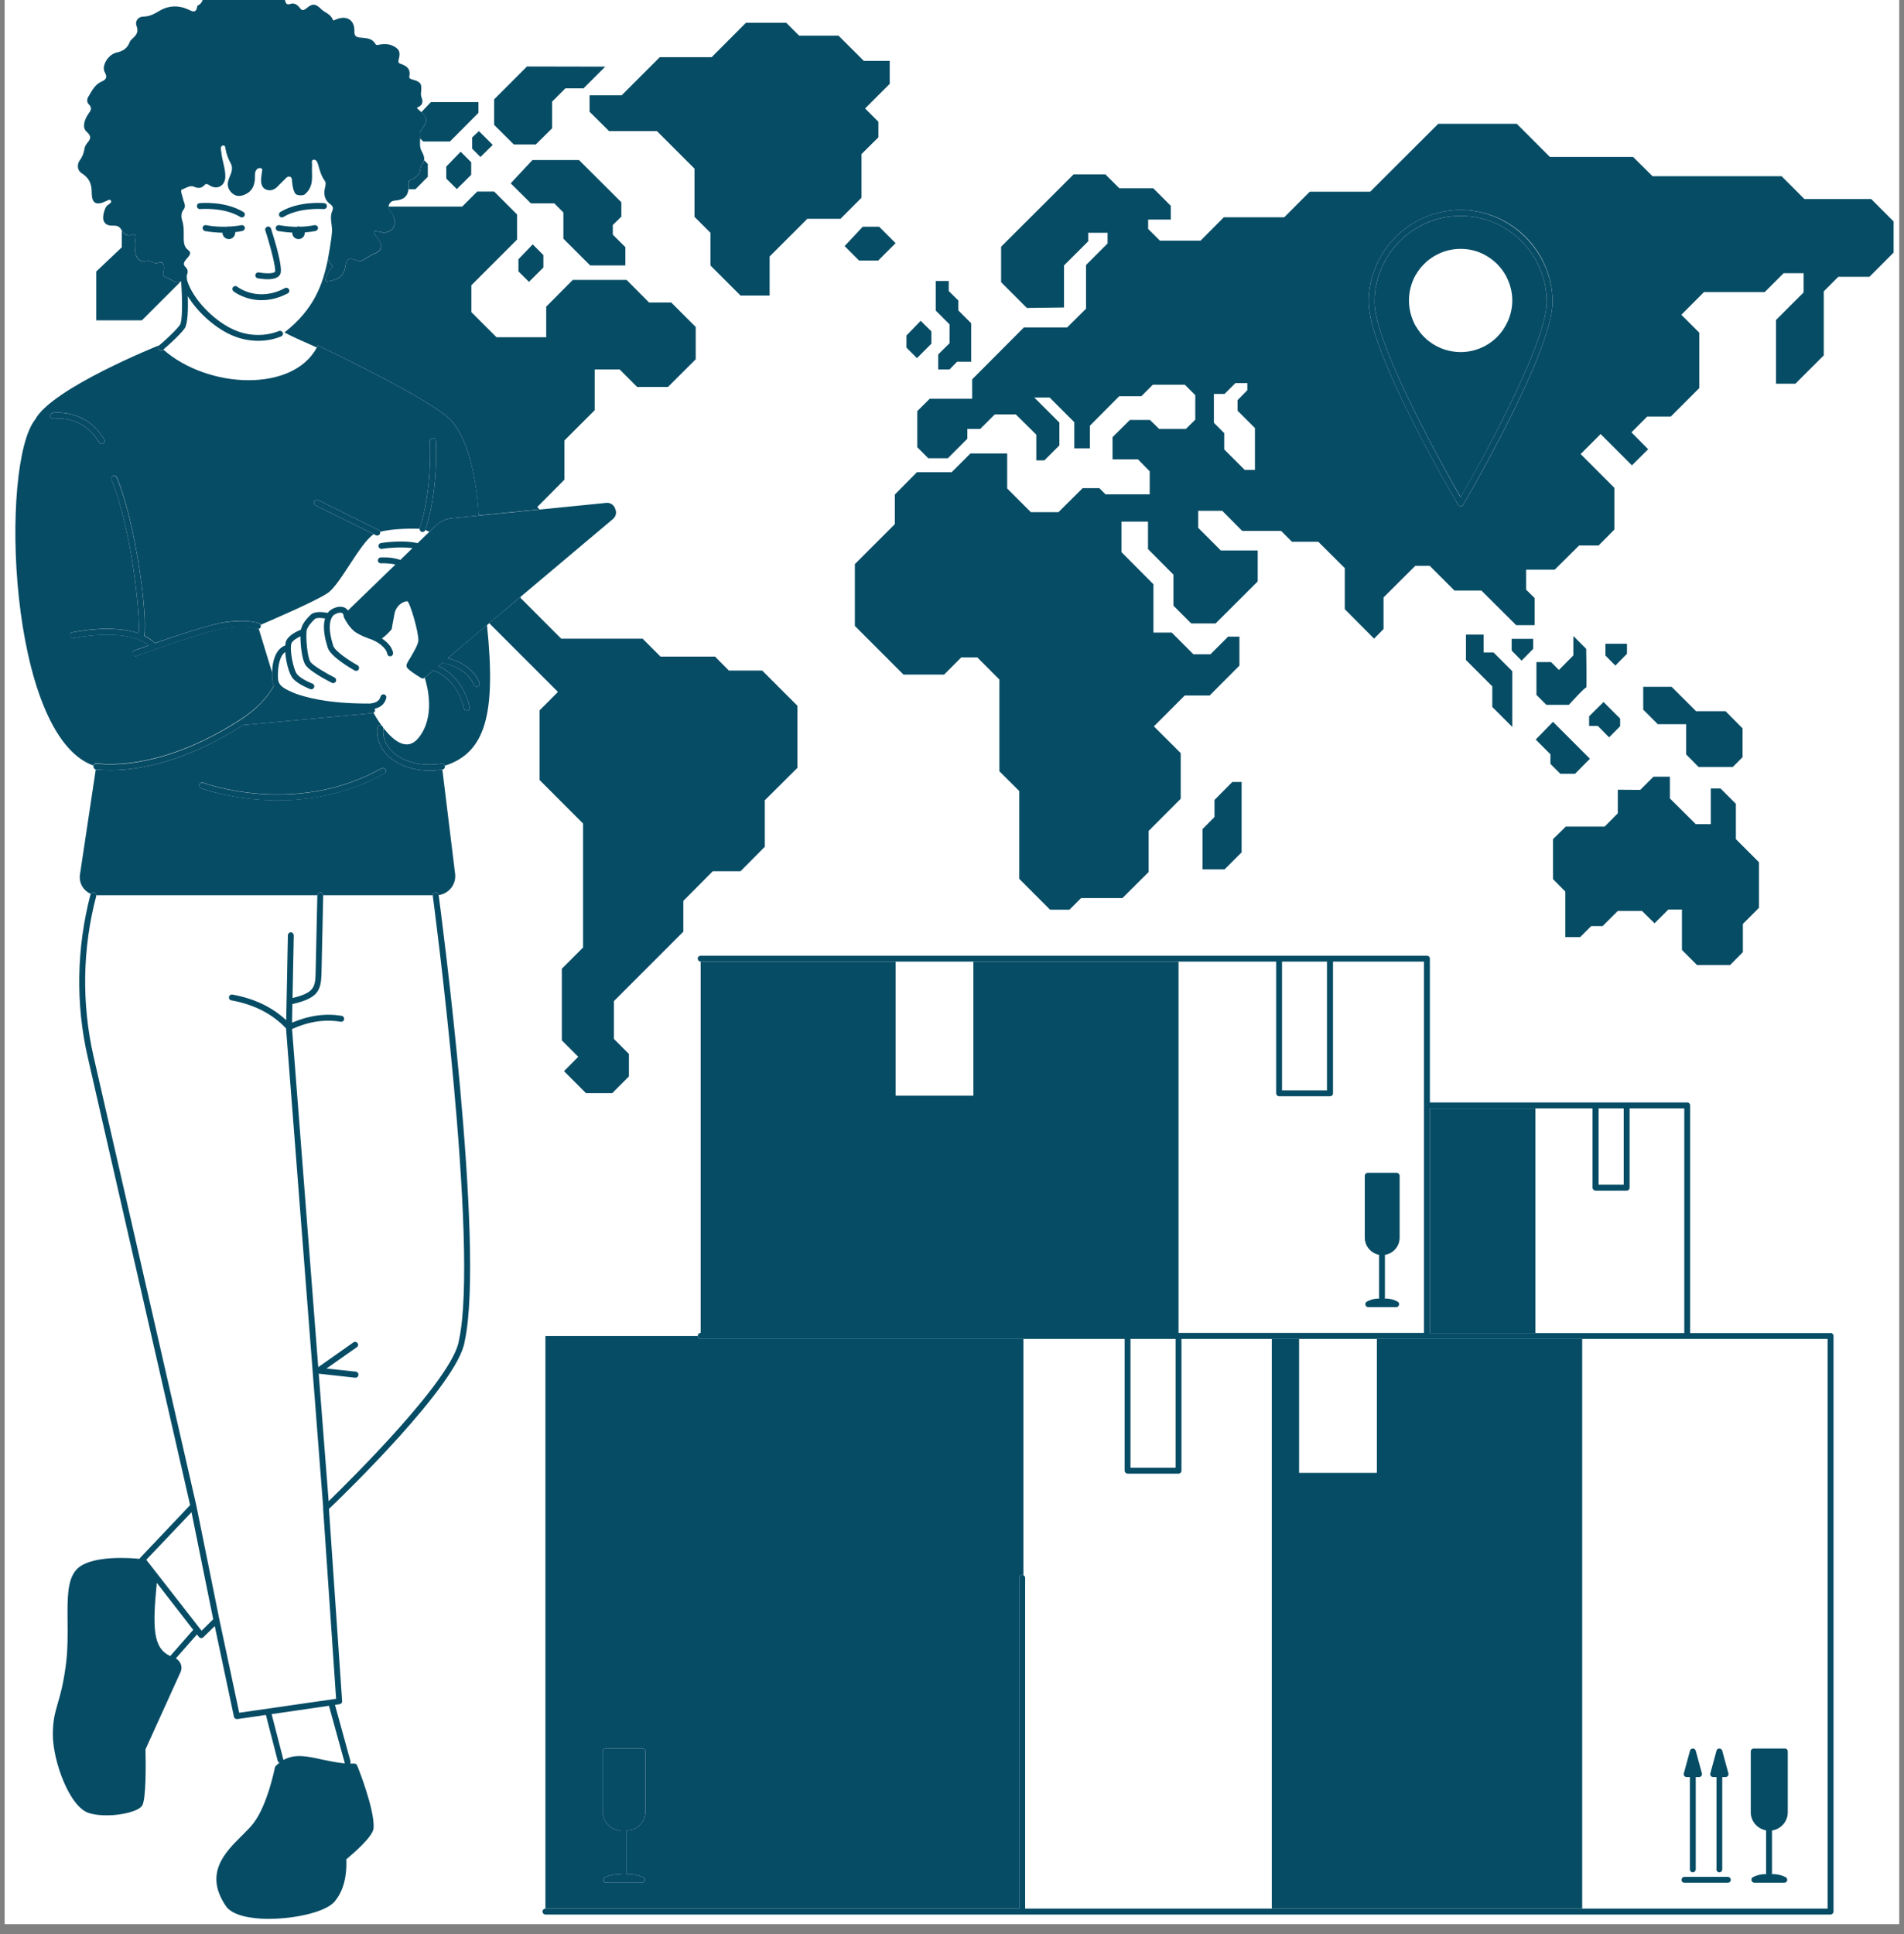 <svg xmlns="http://www.w3.org/2000/svg" xmlns:xlink="http://www.w3.org/1999/xlink" width="64" zoomAndPan="magnify" viewBox="0 0 48 48.75" height="65" preserveAspectRatio="xMidYMid meet" version="1.2"><rect x="0" y="0" width="48" height="48.75" fill="#808080" stroke="none"/><defs><clipPath id="f1a55e1a09"><path d="M 0.121 0 L 47.875 0 L 47.875 48.5 L 0.121 48.5 Z M 0.121 0 "/></clipPath><clipPath id="9674274a83"><path d="M 2 0 L 47.742 0 L 47.742 28 L 2 28 Z M 2 0 "/></clipPath><clipPath id="4f8377c5df"><path d="M 0.121 8 L 40 8 L 40 48.5 L 0.121 48.5 Z M 0.121 8 "/></clipPath><clipPath id="ed5f9e7641"><path d="M 1 0 L 47 0 L 47 48.5 L 1 48.5 Z M 1 0 "/></clipPath></defs><g id="69ccf286b5"><g clip-rule="nonzero" clip-path="url(#f1a55e1a09)"><path style=" stroke:none;fill-rule:nonzero;fill:#ffffff;fill-opacity:1;" d="M 0.121 0 L 47.879 0 L 47.879 48.5 L 0.121 48.5 Z M 0.121 0 "/><path style=" stroke:none;fill-rule:nonzero;fill:#ffffff;fill-opacity:1;" d="M 0.121 0 L 47.879 0 L 47.879 48.5 L 0.121 48.5 Z M 0.121 0 "/></g><g clip-rule="nonzero" clip-path="url(#9674274a83)"><path style=" stroke:none;fill-rule:nonzero;fill:#074c65;fill-opacity:1;" d="M 4.555 7.098 L 3.578 8.074 L 2.426 8.074 L 2.426 6.844 L 3.07 6.234 L 3.07 5.809 C 3.125 5.902 3.203 5.965 3.32 5.922 C 3.418 5.891 3.426 5.934 3.414 6.016 C 3.395 6.137 3.395 6.266 3.418 6.387 C 3.453 6.555 3.551 6.617 3.715 6.582 C 3.762 6.574 3.797 6.582 3.836 6.605 C 3.887 6.633 3.938 6.645 3.988 6.625 C 4.082 6.59 4.117 6.621 4.129 6.715 C 4.152 6.883 4.031 6.945 4.207 7 C 4.238 7.012 4.379 7.09 4.457 7.121 C 4.477 7.129 4.516 7.121 4.555 7.098 Z M 9.941 5.504 C 9.996 5.73 9.84 5.898 9.613 5.855 C 9.578 5.848 9.539 5.836 9.504 5.828 C 9.43 5.816 9.41 5.848 9.445 5.906 C 9.477 5.957 9.516 6 9.547 6.047 C 9.66 6.203 9.609 6.348 9.426 6.398 C 9.383 6.406 9.129 6.586 9.086 6.582 C 8.934 6.574 8.812 6.434 8.73 6.617 C 8.688 6.719 8.746 7.051 8.227 7.094 C 8.141 7.059 8.332 6.766 8.387 6.715 C 8.344 6.68 8.266 6.535 8.266 6.535 C 8.141 7.16 7.922 7.793 7.172 8.379 C 7.434 8.523 7.715 8.633 7.984 8.758 C 7.996 8.742 8.004 8.723 8.012 8.707 C 8.012 8.707 10.473 9.871 11.242 10.477 C 11.926 11.008 12.047 12.629 12.066 12.992 L 13.602 12.84 L 13.543 12.781 L 14.23 12.09 L 14.23 11.102 L 14.992 10.34 L 14.992 9.312 L 15.621 9.312 L 16.062 9.754 L 16.84 9.754 L 17.539 9.055 L 17.539 8.242 L 16.922 7.625 L 16.363 7.625 L 15.797 7.055 L 14.441 7.055 L 13.77 7.73 L 13.77 8.5 L 12.516 8.5 L 11.883 7.867 L 11.883 7.191 L 13.035 6.039 L 13.035 5.406 L 12.457 4.828 L 12.031 4.828 L 11.652 5.207 L 9.793 5.207 C 9.789 5.254 9.805 5.293 9.84 5.328 C 9.887 5.379 9.918 5.438 9.938 5.504 Z M 13.602 19.66 L 14.699 20.758 L 14.699 23.883 L 14.164 24.418 L 14.164 26.223 L 14.578 26.637 L 14.219 27 L 14.773 27.555 L 15.434 27.555 L 15.855 27.133 L 15.855 26.566 L 15.477 26.188 L 15.477 25.234 L 17.227 23.484 L 17.227 22.707 L 17.969 21.961 L 18.668 21.961 L 19.281 21.344 L 19.281 20.172 L 20.102 19.355 L 20.102 17.789 L 19.215 16.902 L 18.375 16.902 L 18.027 16.551 L 16.652 16.551 L 16.199 16.098 L 14.148 16.098 L 13.125 15.074 L 13.125 15.043 L 12.332 15.707 L 14.066 17.441 L 13.602 17.906 L 13.602 19.664 Z M 10.598 4.246 C 10.586 4.395 10.496 4.477 10.367 4.527 C 10.301 4.555 10.289 4.59 10.297 4.66 C 10.301 4.699 10.301 4.734 10.297 4.77 L 10.473 4.77 L 10.785 4.457 L 10.785 4.133 L 10.691 4.035 C 10.684 4.07 10.672 4.105 10.641 4.141 C 10.617 4.168 10.602 4.211 10.598 4.246 Z M 10.605 3.309 C 10.605 3.309 10.594 3.316 10.594 3.32 C 10.602 3.375 10.598 3.434 10.594 3.492 L 10.668 3.566 L 11.344 3.566 L 12.062 2.844 L 12.062 2.574 L 10.863 2.574 L 10.621 2.828 C 10.797 2.988 10.777 3.055 10.602 3.309 Z M 11.25 4.5 L 11.516 4.766 L 11.879 4.406 L 11.879 4.09 L 11.613 3.824 L 11.25 4.199 Z M 13.07 6.84 L 13.336 7.105 L 13.699 6.742 L 13.699 6.43 L 13.43 6.16 L 13.07 6.535 Z M 23.48 8.664 L 23.48 8.352 L 23.211 8.086 L 22.852 8.457 L 22.852 8.762 L 23.117 9.027 Z M 11.902 3.48 L 11.902 3.746 L 12.113 3.957 L 12.422 3.652 L 12.074 3.305 L 11.902 3.465 Z M 13.508 3.641 L 13.918 3.234 L 13.918 2.562 L 14.254 2.227 L 14.711 2.227 L 15.258 1.68 L 13.285 1.676 L 12.457 2.504 L 12.457 3.148 L 12.953 3.641 Z M 14.879 6.691 L 15.766 6.691 L 15.766 6.23 L 15.449 5.914 L 15.449 5.672 L 15.664 5.461 L 15.664 5.098 L 14.598 4.035 L 13.422 4.035 L 12.875 4.621 L 13.383 5.125 L 13.973 5.125 L 14.203 5.355 L 14.203 6.016 Z M 14.863 2.816 L 15.355 3.305 L 16.562 3.305 L 17.508 4.25 L 17.508 5.465 L 17.91 5.867 L 17.91 6.691 L 18.668 7.449 L 19.402 7.449 L 19.402 6.465 L 20.352 5.516 L 21.188 5.516 L 21.719 4.984 L 21.719 3.883 L 22.145 3.461 L 22.145 3.07 L 21.809 2.734 L 22.43 2.113 L 22.43 1.535 L 21.777 1.535 L 21.137 0.898 L 20.145 0.898 L 19.82 0.574 L 18.805 0.574 L 17.941 1.441 L 16.633 1.441 L 15.672 2.402 L 14.863 2.402 Z M 21.75 5.715 L 21.293 6.203 L 21.656 6.566 L 22.141 6.566 L 22.578 6.129 L 22.164 5.715 C 22.164 5.715 21.75 5.715 21.75 5.715 Z M 23.938 8.652 L 23.652 8.934 L 23.652 9.312 L 23.938 9.312 L 24.129 9.117 L 24.484 9.117 L 24.484 8.148 L 24.16 7.824 L 24.16 7.574 L 23.918 7.336 L 23.918 7.082 L 23.59 7.082 L 23.59 7.828 L 23.938 8.176 Z M 47.738 5.582 L 47.738 6.367 L 47.129 6.977 L 46.344 6.977 L 45.977 7.344 L 45.977 8.957 L 45.262 9.672 L 44.773 9.672 L 44.773 8.066 L 45.469 7.371 L 45.469 6.887 L 44.965 6.887 L 44.488 7.363 L 42.957 7.363 L 42.387 7.934 L 42.84 8.387 L 42.84 9.781 L 42.121 10.5 L 41.527 10.5 L 41.129 10.898 L 41.551 11.324 L 41.141 11.73 L 40.352 10.941 L 39.848 11.445 L 40.699 12.297 L 40.699 13.348 L 40.301 13.75 L 39.809 13.75 L 39.195 14.359 L 38.473 14.359 L 38.473 14.863 L 38.688 15.074 L 38.688 15.758 L 38.223 15.758 L 37.348 14.887 L 36.668 14.887 L 36.043 14.262 L 35.68 14.262 L 34.879 15.059 L 34.879 15.855 L 34.641 16.098 L 33.902 15.355 L 33.902 14.32 L 33.234 13.656 L 32.57 13.656 L 32.297 13.383 L 31.316 13.383 L 30.812 12.875 L 30.207 12.875 L 30.207 13.305 L 30.777 13.875 L 31.707 13.875 L 31.707 14.656 L 30.645 15.715 L 30.031 15.715 L 29.582 15.266 L 29.582 14.484 L 28.941 13.84 L 28.941 13.148 L 28.273 13.148 L 28.273 13.918 L 29.078 14.727 L 29.078 15.945 L 29.539 15.945 L 30.086 16.492 L 30.516 16.492 L 30.961 16.047 L 31.246 16.047 L 31.246 16.777 L 30.496 17.531 L 29.867 17.531 L 29.09 18.309 L 29.766 18.984 L 29.766 20.133 L 28.957 20.945 L 28.957 21.98 L 28.297 22.637 L 27.254 22.637 L 26.961 22.93 L 26.473 22.93 L 25.695 22.152 L 25.695 19.938 L 25.195 19.441 L 25.195 17.129 L 24.637 16.57 L 24.234 16.57 L 23.801 17.004 L 22.777 17.004 L 21.551 15.777 L 21.551 14.219 L 22.559 13.211 L 22.559 12.465 L 23.117 11.902 L 23.992 11.902 L 24.465 11.43 L 25.391 11.43 L 25.391 12.312 L 25.988 12.91 L 26.684 12.91 L 27.293 12.305 L 27.715 12.305 L 27.871 12.461 L 28.984 12.461 L 28.984 11.879 L 28.688 11.578 L 28.047 11.578 L 28.047 11.02 L 28.484 10.586 L 28.992 10.586 L 29.223 10.812 L 29.895 10.812 L 30.133 10.578 L 30.133 9.961 L 29.871 9.699 L 29.062 9.699 L 28.773 9.988 L 28.215 9.988 L 27.477 10.73 L 27.477 11.301 L 27.082 11.301 L 27.082 10.641 L 26.461 10.02 L 26.074 10.02 L 26.707 10.652 L 26.707 11.227 L 26.328 11.605 L 26.125 11.605 L 26.125 10.957 L 25.609 10.445 L 25.078 10.445 L 24.711 10.812 L 24.387 10.812 L 24.387 11.059 L 23.895 11.551 L 23.402 11.551 L 23.125 11.273 L 23.125 10.363 L 23.438 10.051 L 24.508 10.051 L 24.508 9.562 L 25.812 8.254 L 26.902 8.254 L 27.379 7.781 L 27.379 6.68 L 27.922 6.137 L 27.922 5.867 L 27.434 5.867 L 27.434 6.082 L 26.824 6.691 L 26.824 7.75 L 25.887 7.762 L 25.238 7.113 L 25.238 6.219 L 27.066 4.395 L 27.867 4.395 L 28.219 4.746 L 29.074 4.746 L 29.516 5.188 L 29.516 5.535 L 28.945 5.535 L 28.945 5.77 L 29.242 6.066 L 30.266 6.066 L 30.852 5.477 L 32.375 5.477 L 33.02 4.832 L 34.543 4.832 L 36.258 3.121 L 38.238 3.121 L 39.074 3.957 L 41.172 3.957 L 41.66 4.441 L 44.914 4.441 L 45.488 5.016 L 47.172 5.016 L 47.734 5.578 L 47.738 5.578 Z M 31.637 10.789 L 31.199 10.352 L 31.199 10.086 L 31.445 9.836 L 31.445 9.656 L 31.145 9.656 L 30.871 9.93 L 30.602 9.93 L 30.602 10.656 L 30.863 10.918 L 30.863 11.328 L 31.379 11.844 L 31.637 11.844 Z M 39.141 7.613 C 39.141 6.336 38.102 5.293 36.824 5.293 C 35.543 5.293 34.504 6.336 34.504 7.613 C 34.504 8.891 36.668 12.566 36.758 12.723 C 36.77 12.746 36.797 12.758 36.824 12.758 C 36.852 12.758 36.875 12.746 36.887 12.723 C 36.98 12.566 39.141 8.859 39.141 7.613 Z M 38.992 7.613 C 38.992 8.703 37.188 11.898 36.824 12.535 C 36.457 11.898 34.652 8.703 34.652 7.613 C 34.652 6.418 35.625 5.441 36.824 5.441 C 38.02 5.441 38.992 6.418 38.992 7.613 Z M 38.125 7.574 C 38.125 7.352 38.066 7.141 37.965 6.953 C 37.848 6.734 37.664 6.551 37.441 6.43 C 37.258 6.328 37.047 6.273 36.82 6.273 C 36.688 6.273 36.559 6.293 36.434 6.332 C 36.395 6.344 36.355 6.359 36.316 6.375 C 36.238 6.41 36.164 6.449 36.094 6.496 C 36.059 6.52 36.027 6.543 35.992 6.57 C 35.93 6.625 35.871 6.684 35.816 6.746 C 35.766 6.812 35.719 6.879 35.676 6.953 C 35.578 7.137 35.52 7.352 35.52 7.574 C 35.52 7.797 35.578 8.008 35.676 8.195 C 35.719 8.266 35.766 8.336 35.816 8.402 C 35.871 8.465 35.93 8.523 35.992 8.578 C 36.027 8.602 36.059 8.629 36.094 8.652 C 36.164 8.699 36.238 8.738 36.316 8.773 C 36.355 8.789 36.395 8.801 36.434 8.816 C 36.559 8.852 36.688 8.875 36.82 8.875 C 37.047 8.875 37.258 8.816 37.441 8.719 C 37.664 8.598 37.848 8.414 37.965 8.191 C 38.066 8.008 38.125 7.797 38.125 7.574 Z M 31.301 19.711 L 31.066 19.711 L 30.617 20.164 L 30.617 20.594 L 30.316 20.898 L 30.316 21.914 L 30.871 21.914 L 31.301 21.484 Z M 36.957 15.996 L 36.957 16.637 L 37.621 17.301 L 37.621 17.82 L 38.125 18.324 L 38.125 16.918 L 37.652 16.445 L 37.402 16.445 L 37.402 15.996 Z M 39.988 17.332 C 40.008 17.352 39.988 16.355 39.988 16.355 L 39.664 16.031 L 39.664 16.52 L 39.301 16.887 L 39.102 16.688 L 38.734 16.688 L 38.734 17.516 L 38.984 17.766 L 39.551 17.766 C 39.551 17.766 39.965 17.309 39.988 17.332 Z M 38.652 16.355 L 38.652 16.102 L 38.109 16.102 L 38.109 16.398 L 38.359 16.652 Z M 40.473 16.348 L 40.473 16.523 L 40.723 16.777 L 41.016 16.48 L 41.016 16.227 L 40.473 16.227 Z M 39.086 19.012 L 39.086 19.254 L 39.336 19.504 L 39.707 19.504 L 40.082 19.125 L 39.152 18.195 L 38.715 18.641 Z M 40.062 18.055 L 40.062 18.297 L 40.281 18.297 L 40.566 18.586 L 40.844 18.305 L 40.844 18.113 L 40.426 17.695 Z M 42.82 19.332 L 43.684 19.332 L 43.93 19.086 L 43.93 18.359 L 43.5 17.926 L 42.758 17.926 L 42.141 17.312 L 41.426 17.312 L 41.426 17.887 L 41.793 18.254 L 42.508 18.254 L 42.508 19.016 Z M 40.785 19.906 L 40.785 20.5 L 40.453 20.836 L 39.473 20.836 L 39.152 21.152 L 39.152 22.16 L 39.461 22.473 L 39.461 23.621 L 39.836 23.621 L 40.113 23.344 L 40.402 23.344 L 40.785 22.961 L 41.395 22.961 L 41.711 23.273 L 42.059 22.926 L 42.402 22.926 L 42.402 23.945 L 42.781 24.324 L 43.617 24.324 L 43.938 24 L 43.938 23.289 L 44.344 22.883 L 44.344 21.734 L 43.762 21.152 L 43.762 20.262 L 43.375 19.875 L 43.129 19.875 L 43.129 20.773 L 42.75 20.773 L 42.098 20.125 L 42.098 19.578 L 41.684 19.578 L 41.352 19.91 Z M 40.785 19.906 "/></g><g clip-rule="nonzero" clip-path="url(#4f8377c5df)"><path style=" stroke:none;fill-rule:nonzero;fill:#074c65;fill-opacity:1;" d="M 12.277 15.754 C 12.512 18.016 12.234 18.973 11.215 19.301 C 11.203 19.266 11.168 19.246 11.133 19.25 C 10.637 19.324 10.176 19.215 9.895 18.949 C 9.723 18.785 9.641 18.582 9.664 18.363 C 9.664 18.355 9.664 18.348 9.66 18.34 C 9.902 18.656 10.258 18.965 10.555 18.594 C 10.984 18.059 10.773 17.289 10.707 17.082 L 10.926 16.895 C 11.324 17.062 11.578 17.379 11.695 17.855 C 11.707 17.891 11.734 17.914 11.77 17.914 C 11.777 17.914 11.781 17.914 11.789 17.91 C 11.828 17.902 11.852 17.859 11.84 17.82 C 11.719 17.328 11.453 16.98 11.055 16.789 L 11.148 16.707 C 11.562 16.797 11.824 16.977 11.949 17.266 C 11.965 17.301 12.012 17.32 12.047 17.301 C 12.086 17.285 12.102 17.242 12.086 17.203 C 11.953 16.898 11.688 16.695 11.289 16.59 Z M 2.355 19.297 C 0.203 18.531 -0.012 11.703 0.887 10.574 C 1.309 9.785 4.004 8.707 4.004 8.707 C 4.008 8.711 4.008 8.711 4.012 8.715 C 3.984 8.742 3.98 8.785 4.008 8.812 C 4.023 8.828 4.043 8.84 4.062 8.84 C 4.082 8.84 4.098 8.832 4.113 8.82 C 4.113 8.82 4.117 8.816 4.117 8.812 C 5.246 9.805 7.383 9.895 7.988 8.758 C 7.996 8.742 8.004 8.727 8.012 8.707 C 8.012 8.707 10.473 9.871 11.242 10.477 C 11.926 11.012 12.051 12.629 12.07 12.996 L 11.383 13.062 C 11.238 13.078 11.098 13.145 10.988 13.246 L 10.824 13.406 C 10.793 13.391 10.758 13.371 10.723 13.359 C 11.055 12.367 10.992 11.164 10.988 11.113 C 10.984 11.07 10.949 11.039 10.91 11.043 C 10.867 11.043 10.836 11.078 10.84 11.121 C 10.84 11.133 10.902 12.344 10.582 13.312 C 10.578 13.316 10.578 13.324 10.578 13.328 C 10.426 13.324 9.914 13.316 9.582 13.406 C 9.574 13.387 9.562 13.367 9.543 13.359 L 8.02 12.605 C 7.984 12.586 7.938 12.602 7.922 12.637 C 7.902 12.676 7.918 12.719 7.953 12.738 L 9.422 13.465 C 9.078 13.684 8.582 14.727 8.266 14.945 C 7.977 15.145 6.859 15.625 6.57 15.75 C 6.562 15.73 6.551 15.715 6.531 15.711 C 6.52 15.707 6.25 15.602 5.688 15.68 C 5.32 15.73 4.465 16.016 3.906 16.211 C 3.828 16.133 3.738 16.07 3.637 16.02 C 3.723 15.547 3.434 13.215 2.949 12.039 C 2.934 12 2.887 11.98 2.852 11.996 C 2.812 12.012 2.793 12.059 2.809 12.094 C 3.332 13.359 3.543 15.578 3.496 15.965 C 2.824 15.727 1.871 15.93 1.82 15.941 C 1.781 15.949 1.758 15.988 1.766 16.027 C 1.773 16.066 1.812 16.094 1.852 16.086 C 1.867 16.082 2.879 15.867 3.508 16.125 C 3.512 16.125 3.512 16.129 3.516 16.129 C 3.602 16.164 3.68 16.211 3.75 16.266 C 3.547 16.336 3.41 16.387 3.391 16.395 C 3.352 16.41 3.332 16.449 3.348 16.488 C 3.355 16.52 3.387 16.539 3.414 16.539 C 3.426 16.539 3.434 16.539 3.441 16.535 C 3.457 16.527 5.172 15.898 5.707 15.824 C 6.227 15.754 6.473 15.844 6.477 15.848 C 6.492 15.852 6.508 15.852 6.523 15.848 L 6.859 16.949 C 6.855 17.086 6.859 17.191 6.906 17.281 C 6.734 17.594 6.449 17.883 6.059 18.137 C 4.812 18.949 3.492 19.352 2.434 19.242 C 2.398 19.238 2.371 19.262 2.359 19.293 Z M 2.504 11.156 C 2.516 11.176 2.539 11.191 2.566 11.191 C 2.578 11.191 2.59 11.188 2.605 11.18 C 2.641 11.16 2.652 11.113 2.629 11.078 C 2.156 10.281 1.332 10.406 1.324 10.406 C 1.285 10.414 1.258 10.453 1.262 10.492 C 1.27 10.535 1.309 10.562 1.348 10.555 C 1.379 10.551 2.082 10.449 2.5 11.152 L 2.504 11.152 Z M 11.473 22.023 C 11.508 22.289 11.316 22.527 11.059 22.562 L 11.059 22.559 C 11.051 22.516 11.016 22.488 10.977 22.492 C 10.938 22.5 10.91 22.531 10.91 22.566 L 8.148 22.566 C 8.148 22.527 8.117 22.492 8.078 22.492 C 8.039 22.496 8 22.523 8 22.566 L 2.465 22.566 C 2.453 22.566 2.441 22.566 2.426 22.566 C 2.426 22.535 2.406 22.504 2.371 22.496 C 2.34 22.488 2.305 22.504 2.289 22.531 C 2.105 22.453 1.984 22.258 2.016 22.043 L 2.414 19.395 C 2.414 19.395 2.418 19.395 2.418 19.395 C 2.535 19.41 2.656 19.414 2.781 19.414 C 3.797 19.414 4.992 19.012 6.121 18.277 L 9.383 17.977 C 9.395 17.977 9.402 17.969 9.414 17.965 C 9.453 18.035 9.527 18.16 9.621 18.289 C 9.613 18.285 9.602 18.285 9.594 18.281 C 9.551 18.277 9.516 18.309 9.512 18.352 C 9.484 18.613 9.586 18.863 9.789 19.059 C 10.043 19.293 10.418 19.422 10.832 19.422 C 10.938 19.422 11.043 19.414 11.152 19.398 Z M 9.719 19.395 C 9.699 19.359 9.652 19.348 9.617 19.367 C 7.438 20.586 5.148 19.738 5.125 19.73 C 5.086 19.715 5.043 19.734 5.027 19.773 C 5.012 19.812 5.035 19.855 5.07 19.871 C 5.086 19.875 5.891 20.172 7.004 20.172 C 7.797 20.172 8.754 20.02 9.688 19.496 C 9.727 19.477 9.738 19.43 9.719 19.395 Z M 38.707 27.938 L 36.047 27.938 L 36.047 33.602 L 38.707 33.602 Z M 17.664 33.75 L 25.801 33.75 L 25.801 39.707 C 25.789 39.703 25.781 39.699 25.77 39.699 C 25.727 39.699 25.695 39.73 25.695 39.773 L 25.695 48.109 L 13.75 48.109 L 13.75 33.676 L 17.59 33.676 C 17.59 33.715 17.621 33.75 17.664 33.75 Z M 16.273 44.148 C 16.273 44.105 16.238 44.074 16.199 44.074 L 15.266 44.074 C 15.223 44.074 15.191 44.105 15.191 44.148 L 15.191 45.66 C 15.191 45.918 15.395 46.129 15.648 46.145 L 15.648 47.207 C 15.648 47.219 15.652 47.23 15.656 47.238 L 15.633 47.238 C 15.496 47.238 15.363 47.266 15.254 47.316 C 15.219 47.328 15.203 47.363 15.211 47.398 C 15.215 47.434 15.246 47.457 15.281 47.457 L 16.18 47.457 C 16.215 47.457 16.246 47.434 16.254 47.398 C 16.262 47.363 16.242 47.328 16.211 47.316 C 16.098 47.266 15.965 47.238 15.832 47.238 L 15.789 47.238 C 15.793 47.23 15.797 47.219 15.797 47.207 L 15.797 46.145 C 16.059 46.137 16.273 45.922 16.273 45.66 Z M 35.973 33.75 L 34.711 33.75 L 34.711 37.125 L 32.75 37.125 L 32.75 33.75 L 32.062 33.75 L 32.062 48.109 L 39.887 48.109 L 39.887 33.75 Z M 24.539 27.617 L 22.578 27.617 L 22.578 24.238 L 17.664 24.238 L 17.664 33.602 L 29.711 33.602 L 29.711 24.238 L 24.539 24.238 Z M 24.539 27.617 "/></g><g clip-rule="nonzero" clip-path="url(#ed5f9e7641)"><path style=" stroke:none;fill-rule:nonzero;fill:#074c65;fill-opacity:1;" d="M 11.059 22.559 C 11.051 22.516 11.016 22.488 10.973 22.492 C 10.938 22.5 10.91 22.531 10.91 22.566 C 10.91 22.57 10.91 22.574 10.91 22.578 C 10.922 22.664 12.086 31.422 11.57 33.785 C 11.426 34.742 8.863 37.277 8.285 37.84 L 8.035 34.625 L 8.953 34.727 L 8.961 34.727 C 9 34.727 9.031 34.699 9.035 34.66 C 9.043 34.617 9.012 34.582 8.973 34.574 L 8.23 34.496 L 8.996 33.957 C 9.031 33.934 9.039 33.887 9.012 33.855 C 8.988 33.82 8.941 33.812 8.91 33.836 L 8.023 34.461 L 7.363 25.938 C 7.789 25.746 8.191 25.688 8.586 25.754 C 8.629 25.762 8.668 25.734 8.676 25.695 C 8.68 25.652 8.656 25.613 8.613 25.605 C 8.207 25.539 7.797 25.594 7.363 25.777 L 7.371 25.309 C 8.023 25.16 8.094 24.965 8.105 24.527 L 8.148 22.57 L 8.148 22.566 C 8.148 22.527 8.117 22.492 8.078 22.492 C 8.039 22.496 8 22.523 8 22.566 L 7.957 24.523 C 7.949 24.887 7.914 25.027 7.375 25.156 L 7.406 23.578 C 7.406 23.539 7.375 23.504 7.332 23.5 C 7.293 23.5 7.258 23.535 7.258 23.574 L 7.215 25.715 C 6.863 25.387 6.41 25.168 5.859 25.07 C 5.82 25.062 5.781 25.09 5.773 25.129 C 5.766 25.172 5.793 25.211 5.832 25.215 C 6.41 25.32 6.871 25.559 7.211 25.922 L 8.145 37.961 C 8.145 37.965 8.145 37.973 8.148 37.98 C 8.145 37.988 8.145 38 8.145 38.012 L 8.473 42.82 L 6.031 43.172 L 5.531 40.824 L 4.949 37.945 L 2.359 26.629 C 2.055 25.301 2.078 23.902 2.426 22.586 C 2.43 22.578 2.426 22.574 2.426 22.566 C 2.426 22.535 2.406 22.504 2.371 22.496 C 2.34 22.488 2.305 22.504 2.289 22.531 C 2.289 22.535 2.285 22.543 2.281 22.547 C 1.93 23.891 1.902 25.312 2.215 26.66 L 4.793 37.938 L 3.539 39.262 C 3.527 39.27 3.523 39.281 3.52 39.293 C 3.363 39.277 2.262 39.176 1.918 39.574 C 1.695 39.832 1.699 40.285 1.703 40.855 C 1.707 41.207 1.711 41.605 1.656 42 C 1.59 42.477 1.516 42.734 1.453 42.945 C 1.387 43.18 1.332 43.363 1.332 43.723 C 1.332 44.387 1.754 45.559 2.25 45.703 C 2.379 45.742 2.535 45.758 2.688 45.758 C 3.082 45.758 3.488 45.652 3.582 45.516 C 3.688 45.359 3.676 44.41 3.668 44.094 L 4.551 42.148 C 4.582 42.078 4.582 42 4.551 41.93 C 4.523 41.875 4.484 41.832 4.434 41.801 L 4.965 41.199 L 5.016 41.262 C 5.027 41.277 5.047 41.289 5.066 41.289 C 5.09 41.293 5.109 41.285 5.125 41.27 L 5.414 40.988 L 5.898 43.273 C 5.906 43.309 5.938 43.332 5.973 43.332 L 5.984 43.332 L 6.703 43.227 L 7 44.379 C 7.004 44.406 7.023 44.422 7.047 44.43 C 7.012 44.457 6.98 44.488 6.945 44.52 C 6.938 44.531 6.93 44.543 6.93 44.559 C 6.926 44.566 6.75 45.48 6.395 45.949 C 6.32 46.051 6.211 46.156 6.098 46.27 C 5.672 46.691 5.148 47.215 5.68 48.023 C 5.848 48.305 6.391 48.359 6.695 48.367 L 6.773 48.367 C 7.457 48.367 8.273 48.184 8.461 47.898 C 8.75 47.539 8.738 47.016 8.73 46.867 C 8.922 46.707 9.398 46.293 9.418 46.086 C 9.453 45.617 9.023 44.547 9.004 44.5 C 8.992 44.473 8.965 44.453 8.934 44.453 L 8.828 44.453 C 8.836 44.438 8.84 44.414 8.836 44.395 L 8.445 42.973 L 8.562 42.957 C 8.598 42.949 8.629 42.918 8.625 42.879 L 8.293 38.035 C 8.621 37.723 11.555 34.891 11.715 33.809 C 12.234 31.434 11.113 22.977 11.059 22.562 L 11.059 22.555 Z M 4.305 41.723 C 4.297 41.73 4.297 41.738 4.293 41.742 C 3.852 41.543 3.844 41.023 3.953 39.898 L 4.871 41.082 L 4.305 41.727 Z M 5.082 41.105 L 3.688 39.316 L 4.828 38.117 L 5.375 40.816 C 5.375 40.816 5.082 41.105 5.082 41.105 Z M 8.691 44.438 C 8.691 44.438 8.691 44.445 8.695 44.449 C 8.488 44.43 8.297 44.387 8.121 44.352 C 7.758 44.27 7.43 44.199 7.145 44.363 C 7.145 44.355 7.145 44.352 7.141 44.344 L 6.848 43.207 L 8.293 42.996 Z M 15.453 13.082 L 13.129 15.039 L 12.336 15.707 L 12.277 15.758 L 11.289 16.59 C 11.688 16.695 11.949 16.898 12.086 17.203 C 12.102 17.242 12.086 17.285 12.047 17.305 C 12.012 17.32 11.965 17.305 11.949 17.266 C 11.824 16.977 11.562 16.797 11.148 16.711 L 11.055 16.789 C 11.453 16.98 11.719 17.328 11.84 17.82 C 11.852 17.859 11.828 17.902 11.789 17.91 C 11.781 17.914 11.777 17.914 11.77 17.914 C 11.734 17.914 11.707 17.891 11.695 17.855 C 11.574 17.379 11.324 17.062 10.926 16.895 L 10.707 17.082 L 10.703 17.082 C 10.688 17.098 10.672 17.102 10.656 17.102 C 10.641 17.102 10.629 17.098 10.617 17.09 C 10.273 16.879 10.258 16.828 10.25 16.801 C 10.238 16.754 10.266 16.703 10.348 16.574 C 10.422 16.445 10.539 16.254 10.547 16.145 C 10.555 15.938 10.348 15.223 10.273 15.156 C 10.27 15.156 10.227 15.152 10.168 15.18 C 10.082 15.219 9.98 15.312 9.949 15.453 C 9.895 15.719 9.879 15.836 9.879 15.836 C 9.879 15.852 9.871 15.867 9.859 15.879 C 9.824 15.918 9.73 16.023 9.629 16.094 C 9.738 16.168 9.883 16.293 9.91 16.457 C 9.914 16.496 9.887 16.535 9.848 16.543 L 9.836 16.543 C 9.797 16.543 9.766 16.516 9.762 16.48 C 9.738 16.324 9.52 16.188 9.438 16.152 C 9.398 16.129 9.355 16.113 9.305 16.098 C 9.223 16.066 9.117 16.031 8.984 15.949 C 8.801 15.84 8.676 15.57 8.668 15.555 C 8.664 15.547 8.664 15.539 8.664 15.531 C 8.656 15.465 8.629 15.453 8.617 15.449 C 8.562 15.43 8.461 15.461 8.395 15.52 C 8.234 15.727 8.352 16.117 8.402 16.281 C 8.438 16.402 8.781 16.641 9.016 16.77 C 9.051 16.793 9.062 16.836 9.043 16.871 C 9.031 16.898 9.004 16.91 8.98 16.91 C 8.969 16.91 8.953 16.906 8.941 16.902 C 8.84 16.844 8.328 16.547 8.262 16.324 C 8.215 16.172 8.117 15.848 8.195 15.59 C 8.086 15.57 7.969 15.57 7.938 15.602 C 7.855 15.68 7.758 15.785 7.73 15.891 C 7.727 15.902 7.727 15.914 7.727 15.93 L 7.727 15.934 C 7.711 16.098 7.746 16.555 7.824 16.68 C 7.891 16.781 8.234 16.977 8.434 17.078 C 8.469 17.094 8.484 17.141 8.469 17.176 C 8.453 17.203 8.426 17.219 8.402 17.219 C 8.391 17.219 8.379 17.219 8.367 17.211 C 8.312 17.184 7.809 16.93 7.699 16.758 C 7.613 16.625 7.574 16.27 7.574 16.039 C 7.484 16.082 7.383 16.145 7.352 16.207 C 7.289 16.336 7.391 16.887 7.496 17.004 C 7.609 17.129 7.871 17.23 7.875 17.23 C 7.914 17.246 7.934 17.289 7.918 17.328 C 7.906 17.355 7.879 17.375 7.848 17.375 C 7.84 17.375 7.832 17.375 7.824 17.371 C 7.812 17.367 7.523 17.258 7.387 17.105 C 7.289 16.996 7.207 16.684 7.191 16.434 C 7.039 16.539 7.012 16.824 7.008 16.957 C 7 17.211 6.996 17.297 7.434 17.477 C 7.672 17.562 8.215 17.738 9.32 17.734 C 9.484 17.719 9.566 17.664 9.594 17.559 C 9.605 17.52 9.645 17.492 9.684 17.504 C 9.723 17.512 9.75 17.555 9.738 17.594 C 9.695 17.773 9.555 17.84 9.445 17.863 C 9.457 17.887 9.457 17.914 9.449 17.934 C 9.441 17.949 9.43 17.957 9.414 17.965 C 9.406 17.969 9.398 17.973 9.387 17.977 L 6.125 18.277 C 4.992 19.012 3.797 19.414 2.785 19.414 C 2.66 19.414 2.539 19.41 2.422 19.395 C 2.418 19.395 2.418 19.395 2.418 19.395 C 2.379 19.391 2.352 19.355 2.355 19.316 C 2.355 19.309 2.359 19.305 2.359 19.301 C 2.371 19.27 2.402 19.246 2.438 19.25 C 3.492 19.359 4.812 18.957 6.062 18.145 C 6.449 17.891 6.734 17.602 6.906 17.289 C 6.859 17.199 6.855 17.094 6.859 16.953 C 6.871 16.582 6.988 16.344 7.191 16.27 C 7.195 16.219 7.203 16.176 7.219 16.145 C 7.289 16.004 7.492 15.91 7.586 15.871 C 7.586 15.867 7.586 15.859 7.59 15.855 C 7.625 15.711 7.738 15.586 7.832 15.496 C 7.934 15.395 8.164 15.43 8.262 15.449 C 8.27 15.441 8.277 15.43 8.285 15.422 C 8.285 15.418 8.289 15.414 8.293 15.41 C 8.387 15.324 8.551 15.262 8.672 15.309 C 8.699 15.32 8.742 15.344 8.773 15.387 L 9.969 14.23 C 9.785 14.188 9.609 14.199 9.605 14.199 C 9.566 14.203 9.531 14.172 9.527 14.133 C 9.523 14.09 9.555 14.055 9.594 14.051 C 9.609 14.051 9.855 14.031 10.094 14.113 L 10.398 13.816 C 10.055 13.77 9.633 13.832 9.629 13.836 C 9.586 13.84 9.547 13.812 9.543 13.773 C 9.535 13.734 9.562 13.695 9.605 13.688 C 9.625 13.684 10.148 13.602 10.527 13.691 L 10.824 13.406 L 10.988 13.246 C 11.098 13.145 11.238 13.078 11.387 13.062 L 12.07 12.996 L 13.602 12.844 L 15.281 12.676 C 15.375 12.664 15.461 12.715 15.5 12.801 L 15.512 12.832 C 15.551 12.918 15.527 13.02 15.453 13.082 Z M 1.352 10.555 C 1.309 10.562 1.27 10.535 1.266 10.492 C 1.258 10.453 1.285 10.414 1.324 10.41 C 1.336 10.406 2.156 10.285 2.629 11.078 C 2.652 11.113 2.641 11.16 2.605 11.18 C 2.594 11.188 2.578 11.191 2.566 11.191 C 2.543 11.191 2.516 11.18 2.504 11.156 C 2.082 10.449 1.379 10.551 1.352 10.559 Z M 9.66 18.363 C 9.641 18.582 9.723 18.785 9.895 18.949 C 10.176 19.215 10.637 19.324 11.133 19.25 C 11.168 19.242 11.203 19.266 11.211 19.301 C 11.215 19.305 11.215 19.309 11.215 19.312 C 11.223 19.352 11.195 19.391 11.152 19.398 C 11.043 19.414 10.938 19.422 10.832 19.422 C 10.418 19.422 10.043 19.293 9.789 19.059 C 9.586 18.863 9.484 18.613 9.512 18.348 C 9.516 18.309 9.551 18.277 9.594 18.281 C 9.602 18.281 9.613 18.285 9.621 18.289 C 9.641 18.301 9.652 18.32 9.66 18.34 C 9.66 18.348 9.66 18.355 9.66 18.363 Z M 10.84 11.121 C 10.836 11.078 10.867 11.043 10.91 11.043 C 10.949 11.039 10.988 11.07 10.988 11.113 C 10.992 11.164 11.055 12.367 10.723 13.359 C 10.715 13.391 10.684 13.41 10.652 13.41 C 10.645 13.41 10.637 13.41 10.629 13.406 C 10.598 13.395 10.578 13.363 10.578 13.328 C 10.578 13.32 10.578 13.316 10.582 13.309 C 10.902 12.344 10.84 11.133 10.84 11.121 Z M 3.387 16.398 C 3.406 16.391 3.547 16.34 3.746 16.27 C 3.68 16.211 3.602 16.168 3.512 16.129 C 3.512 16.129 3.508 16.129 3.508 16.129 C 2.879 15.871 1.863 16.086 1.852 16.086 C 1.812 16.098 1.773 16.07 1.762 16.031 C 1.754 15.992 1.781 15.953 1.82 15.941 C 1.871 15.934 2.824 15.73 3.496 15.965 C 3.543 15.578 3.332 13.363 2.809 12.098 C 2.793 12.059 2.809 12.016 2.848 12 C 2.887 11.984 2.93 12.004 2.945 12.043 C 3.434 13.219 3.723 15.547 3.633 16.023 C 3.734 16.074 3.828 16.137 3.906 16.215 C 4.465 16.016 5.32 15.73 5.684 15.684 C 6.25 15.605 6.516 15.707 6.527 15.711 C 6.547 15.723 6.562 15.734 6.57 15.754 C 6.578 15.77 6.578 15.789 6.57 15.809 C 6.559 15.832 6.543 15.848 6.52 15.852 C 6.504 15.855 6.488 15.859 6.473 15.852 C 6.469 15.852 6.223 15.762 5.703 15.832 C 5.168 15.902 3.453 16.535 3.438 16.539 C 3.43 16.543 3.422 16.543 3.41 16.543 C 3.379 16.543 3.352 16.527 3.344 16.496 C 3.328 16.457 3.348 16.414 3.387 16.398 Z M 7.922 12.637 C 7.938 12.602 7.984 12.586 8.02 12.605 L 9.543 13.359 C 9.562 13.367 9.574 13.387 9.582 13.406 C 9.586 13.422 9.586 13.441 9.578 13.457 C 9.562 13.484 9.535 13.5 9.512 13.5 C 9.5 13.5 9.488 13.496 9.477 13.492 L 9.422 13.465 L 7.953 12.738 C 7.918 12.719 7.902 12.676 7.922 12.637 Z M 9.617 19.367 C 9.652 19.348 9.699 19.363 9.719 19.398 C 9.738 19.434 9.727 19.48 9.688 19.5 C 8.754 20.023 7.801 20.176 7.004 20.176 C 5.891 20.176 5.086 19.875 5.07 19.871 C 5.031 19.855 5.012 19.812 5.027 19.773 C 5.043 19.738 5.086 19.719 5.125 19.734 C 5.148 19.742 7.438 20.59 9.617 19.371 Z M 2.012 4.043 C 2.074 3.953 2.113 3.863 2.129 3.754 C 2.133 3.711 2.156 3.664 2.184 3.625 C 2.266 3.52 2.336 3.457 2.18 3.316 C 2.059 3.207 2.137 2.996 2.238 2.855 C 2.301 2.77 2.32 2.711 2.242 2.633 C 2.188 2.582 2.188 2.504 2.223 2.445 C 2.312 2.301 2.383 2.137 2.555 2.059 C 2.664 2.012 2.719 1.957 2.641 1.82 C 2.551 1.668 2.723 1.371 2.941 1.324 C 3.102 1.289 3.207 1.219 3.266 1.07 C 3.277 1.039 3.301 1.008 3.324 0.988 C 3.426 0.895 3.508 0.816 3.441 0.648 C 3.398 0.531 3.488 0.418 3.613 0.418 C 3.781 0.418 3.898 0.344 4.039 0.262 C 4.258 0.137 4.508 0.129 4.742 0.238 C 4.855 0.293 4.949 0.34 4.973 0.156 C 4.973 0.152 4.977 0.148 4.98 0.145 C 5.113 0.074 5.137 -0.035 5.109 -0.176 C 5.098 -0.238 5.164 -0.277 5.223 -0.285 C 5.387 -0.309 5.551 -0.312 5.691 -0.203 C 5.746 -0.16 5.781 -0.156 5.852 -0.18 C 5.969 -0.219 6.07 -0.258 6.168 -0.348 C 6.281 -0.457 6.539 -0.375 6.641 -0.219 C 6.672 -0.172 6.688 -0.137 6.758 -0.176 C 6.965 -0.293 7.109 -0.23 7.184 0.004 C 7.207 0.082 7.219 0.133 7.324 0.098 C 7.414 0.066 7.496 0.117 7.551 0.191 C 7.605 0.266 7.645 0.273 7.723 0.211 C 7.879 0.078 7.957 0.09 8.102 0.234 C 8.195 0.324 8.34 0.352 8.391 0.5 C 8.402 0.535 8.465 0.488 8.504 0.477 C 8.762 0.387 8.945 0.52 8.934 0.793 C 8.93 0.887 8.965 0.934 9.059 0.945 C 9.207 0.965 9.371 0.945 9.465 1.109 C 9.488 1.152 9.543 1.129 9.586 1.121 C 9.684 1.109 9.777 1.105 9.871 1.141 C 10.059 1.219 10.105 1.301 10.051 1.5 C 10.031 1.566 10.047 1.594 10.109 1.613 C 10.258 1.664 10.355 1.742 10.32 1.922 C 10.305 1.984 10.363 1.996 10.41 2.008 C 10.605 2.066 10.637 2.109 10.617 2.305 C 10.609 2.359 10.609 2.41 10.629 2.461 C 10.676 2.578 10.645 2.668 10.512 2.711 C 10.52 2.73 10.52 2.734 10.523 2.738 C 10.562 2.773 10.594 2.801 10.621 2.824 C 10.797 2.988 10.777 3.051 10.602 3.309 C 10.598 3.312 10.594 3.316 10.594 3.32 C 10.602 3.375 10.598 3.434 10.594 3.492 C 10.586 3.598 10.578 3.707 10.625 3.801 C 10.672 3.887 10.703 3.957 10.691 4.035 C 10.684 4.07 10.668 4.102 10.641 4.141 C 10.617 4.168 10.602 4.207 10.598 4.246 C 10.586 4.395 10.492 4.477 10.367 4.527 C 10.297 4.555 10.285 4.59 10.293 4.656 C 10.301 4.699 10.297 4.734 10.297 4.77 C 10.281 4.945 10.176 5.039 9.965 5.055 C 9.891 5.062 9.84 5.086 9.809 5.156 C 9.801 5.176 9.797 5.191 9.797 5.207 C 9.793 5.254 9.809 5.293 9.844 5.328 C 9.891 5.379 9.922 5.438 9.938 5.504 C 9.996 5.727 9.84 5.895 9.613 5.852 C 9.574 5.848 9.539 5.836 9.5 5.828 C 9.43 5.816 9.41 5.844 9.445 5.906 C 9.477 5.953 9.516 5.996 9.547 6.043 C 9.66 6.199 9.605 6.348 9.422 6.395 C 9.383 6.406 9.125 6.582 9.086 6.582 C 8.934 6.574 8.812 6.434 8.73 6.617 C 8.688 6.715 8.742 7.051 8.227 7.094 C 8.141 7.055 8.328 6.766 8.387 6.715 C 8.344 6.68 8.266 6.531 8.266 6.531 C 8.266 6.531 8.371 5.98 8.371 5.797 C 8.367 5.637 8.309 5.469 8.375 5.32 C 8.41 5.25 8.395 5.195 8.328 5.148 C 8.191 5.051 8.156 4.914 8.188 4.754 C 8.203 4.688 8.227 4.613 8.188 4.559 C 8.094 4.43 8.059 4.285 8.016 4.137 C 8 4.082 7.965 4.012 7.902 4.027 C 7.84 4.039 7.871 4.113 7.867 4.164 C 7.848 4.414 7.938 4.688 7.68 4.902 C 7.645 4.93 7.484 4.941 7.441 4.875 C 7.383 4.781 7.375 4.676 7.363 4.574 C 7.359 4.527 7.363 4.469 7.305 4.453 C 7.254 4.441 7.215 4.48 7.184 4.516 C 7.113 4.582 7.047 4.652 6.98 4.719 C 6.902 4.789 6.816 4.816 6.715 4.781 C 6.613 4.742 6.586 4.652 6.582 4.562 C 6.578 4.488 6.594 4.418 6.602 4.348 C 6.602 4.309 6.637 4.25 6.57 4.238 C 6.52 4.227 6.469 4.258 6.445 4.312 C 6.418 4.375 6.43 4.445 6.426 4.512 C 6.414 4.684 6.352 4.82 6.191 4.895 C 6.074 4.953 5.953 4.965 5.844 4.863 C 5.738 4.762 5.719 4.645 5.77 4.508 C 5.789 4.457 5.812 4.402 5.832 4.348 C 5.855 4.273 5.855 4.195 5.82 4.125 C 5.754 4.004 5.707 3.883 5.684 3.746 C 5.68 3.711 5.676 3.66 5.621 3.668 C 5.566 3.676 5.566 3.727 5.57 3.77 C 5.57 3.801 5.582 3.828 5.582 3.855 C 5.602 4.059 5.688 4.254 5.68 4.465 C 5.672 4.684 5.473 4.793 5.289 4.676 C 5.242 4.648 5.199 4.613 5.152 4.668 C 5.078 4.75 4.992 4.75 4.902 4.711 C 4.785 4.656 4.691 4.746 4.594 4.773 C 4.531 4.789 4.594 4.914 4.609 4.992 C 4.617 5.035 4.633 5.074 4.648 5.117 C 4.668 5.176 4.668 5.23 4.629 5.281 C 4.562 5.367 4.566 5.469 4.594 5.559 C 4.691 5.875 4.547 6.156 4.742 6.301 C 4.938 6.441 4.5 6.574 4.68 6.734 C 4.746 6.797 4.742 6.875 4.707 6.941 C 4.707 6.969 4.711 7.012 4.715 7.062 C 4.871 7.574 5.441 8.125 5.934 8.328 C 6.293 8.477 6.691 8.48 7.031 8.344 C 7.066 8.328 7.113 8.348 7.129 8.383 C 7.145 8.422 7.125 8.465 7.086 8.48 C 6.906 8.555 6.711 8.59 6.512 8.59 C 6.301 8.59 6.082 8.551 5.879 8.465 C 5.465 8.297 5 7.902 4.734 7.465 C 4.746 7.793 4.734 8.164 4.656 8.277 C 4.531 8.453 4.176 8.762 4.117 8.812 C 4.113 8.816 4.113 8.816 4.113 8.82 C 4.098 8.832 4.082 8.836 4.062 8.836 C 4.043 8.836 4.023 8.828 4.008 8.809 C 3.98 8.781 3.984 8.738 4.012 8.711 C 4.012 8.707 4.012 8.707 4.016 8.703 C 4.02 8.703 4.414 8.363 4.535 8.191 C 4.605 8.094 4.598 7.527 4.566 7.09 C 4.562 7.09 4.559 7.094 4.555 7.098 C 4.516 7.117 4.48 7.129 4.457 7.121 C 4.379 7.09 4.238 7.008 4.207 7 C 4.031 6.945 4.152 6.879 4.129 6.715 C 4.117 6.617 4.082 6.586 3.988 6.625 C 3.938 6.645 3.887 6.633 3.836 6.605 C 3.797 6.582 3.762 6.574 3.715 6.582 C 3.551 6.613 3.453 6.551 3.418 6.383 C 3.395 6.262 3.395 6.137 3.414 6.012 C 3.426 5.93 3.418 5.887 3.32 5.922 C 3.203 5.961 3.125 5.898 3.07 5.809 C 3.066 5.805 3.066 5.801 3.062 5.797 C 3.02 5.715 2.957 5.684 2.867 5.688 C 2.762 5.691 2.66 5.68 2.613 5.566 C 2.574 5.48 2.633 5.238 2.703 5.18 C 2.719 5.168 2.734 5.16 2.75 5.145 C 2.777 5.121 2.824 5.098 2.793 5.055 C 2.766 5.016 2.723 5.047 2.691 5.062 C 2.43 5.188 2.312 5.141 2.312 4.848 C 2.312 4.617 2.238 4.48 2.055 4.363 C 1.949 4.297 1.934 4.145 2.012 4.039 Z M 5.609 5.867 C 5.469 5.863 5.32 5.852 5.168 5.824 C 5.129 5.816 5.102 5.777 5.109 5.734 C 5.113 5.695 5.156 5.668 5.195 5.676 C 5.379 5.711 5.555 5.719 5.727 5.715 C 5.738 5.711 5.754 5.707 5.77 5.707 C 5.777 5.707 5.789 5.707 5.797 5.711 C 5.895 5.703 5.988 5.695 6.082 5.676 C 6.121 5.668 6.164 5.691 6.172 5.734 C 6.18 5.773 6.152 5.812 6.113 5.82 C 6.051 5.836 5.988 5.844 5.926 5.852 C 5.926 5.855 5.93 5.863 5.93 5.867 C 5.93 5.953 5.855 6.027 5.77 6.027 C 5.68 6.027 5.609 5.953 5.609 5.867 Z M 5.887 7.344 C 5.855 7.316 5.848 7.27 5.875 7.238 C 5.902 7.207 5.949 7.199 5.98 7.227 C 6 7.242 6.504 7.625 7.184 7.262 C 7.219 7.242 7.266 7.258 7.285 7.293 C 7.305 7.328 7.293 7.375 7.254 7.395 C 7.012 7.523 6.789 7.566 6.594 7.566 C 6.176 7.566 5.902 7.355 5.887 7.344 Z M 5.047 5.27 C 5.004 5.273 4.969 5.246 4.965 5.203 C 4.961 5.16 4.988 5.125 5.031 5.121 C 5.055 5.117 5.676 5.062 6.137 5.344 C 6.172 5.363 6.184 5.41 6.16 5.445 C 6.148 5.469 6.121 5.48 6.098 5.48 C 6.086 5.48 6.07 5.477 6.059 5.469 C 5.641 5.215 5.051 5.27 5.043 5.27 Z M 7.043 5.445 C 7.023 5.41 7.035 5.363 7.066 5.344 C 7.531 5.062 8.148 5.117 8.176 5.121 C 8.215 5.125 8.246 5.16 8.242 5.203 C 8.238 5.242 8.199 5.273 8.16 5.27 C 8.152 5.27 7.562 5.219 7.145 5.469 C 7.133 5.477 7.117 5.48 7.105 5.48 C 7.082 5.48 7.055 5.469 7.043 5.445 Z M 6.934 6.848 C 6.961 6.766 6.828 6.242 6.688 5.805 C 6.676 5.77 6.699 5.727 6.738 5.715 C 6.777 5.699 6.82 5.723 6.832 5.762 C 6.926 6.055 7.141 6.758 7.066 6.91 C 7.02 7.012 6.879 7.039 6.746 7.039 C 6.645 7.039 6.547 7.023 6.5 7.016 C 6.457 7.008 6.43 6.969 6.438 6.93 C 6.445 6.887 6.484 6.859 6.527 6.867 C 6.715 6.902 6.91 6.895 6.934 6.848 Z M 7.961 5.82 C 7.871 5.84 7.777 5.852 7.684 5.859 L 7.684 5.867 C 7.684 5.957 7.613 6.027 7.527 6.027 C 7.438 6.027 7.367 5.957 7.367 5.867 L 7.367 5.863 C 7.254 5.859 7.137 5.844 7.012 5.824 C 6.973 5.816 6.945 5.777 6.953 5.734 C 6.961 5.695 7 5.668 7.039 5.676 C 7.191 5.703 7.336 5.715 7.477 5.719 C 7.492 5.711 7.508 5.707 7.523 5.707 C 7.539 5.707 7.555 5.711 7.566 5.715 C 7.691 5.711 7.809 5.699 7.926 5.676 C 7.965 5.668 8.008 5.691 8.016 5.734 C 8.023 5.773 7.996 5.812 7.957 5.82 Z M 15.266 44.074 L 16.199 44.074 C 16.238 44.074 16.273 44.105 16.273 44.148 L 16.273 45.66 C 16.273 45.922 16.062 46.137 15.797 46.145 L 15.797 47.207 C 15.797 47.219 15.797 47.23 15.793 47.238 L 15.832 47.238 C 15.969 47.238 16.098 47.266 16.211 47.316 C 16.242 47.328 16.262 47.363 16.254 47.398 C 16.246 47.434 16.215 47.457 16.18 47.457 L 15.281 47.457 C 15.25 47.457 15.219 47.434 15.211 47.398 C 15.203 47.363 15.223 47.328 15.254 47.316 C 15.367 47.266 15.496 47.238 15.633 47.238 L 15.656 47.238 C 15.652 47.23 15.648 47.219 15.648 47.207 L 15.648 46.145 C 15.395 46.129 15.191 45.918 15.191 45.66 L 15.191 44.148 C 15.191 44.105 15.223 44.074 15.266 44.074 Z M 46.148 33.602 L 42.609 33.602 L 42.609 27.863 C 42.609 27.82 42.578 27.789 42.535 27.789 L 36.047 27.789 L 36.047 24.164 C 36.047 24.121 36.016 24.09 35.973 24.09 L 17.664 24.09 C 17.621 24.09 17.59 24.121 17.59 24.164 C 17.59 24.203 17.621 24.238 17.664 24.238 L 32.172 24.238 L 32.172 27.559 C 32.172 27.598 32.207 27.633 32.246 27.633 L 33.531 27.633 C 33.57 27.633 33.605 27.598 33.605 27.559 L 33.605 24.238 L 35.898 24.238 L 35.898 33.598 L 17.664 33.598 C 17.621 33.598 17.59 33.633 17.59 33.672 C 17.59 33.715 17.621 33.75 17.664 33.75 L 28.352 33.75 L 28.352 37.07 C 28.352 37.109 28.387 37.145 28.43 37.145 L 29.711 37.145 C 29.754 37.145 29.785 37.109 29.785 37.07 L 29.785 33.75 L 46.074 33.75 L 46.074 48.109 L 25.844 48.109 L 25.844 39.773 C 25.844 39.742 25.824 39.719 25.801 39.707 C 25.789 39.699 25.781 39.699 25.77 39.699 C 25.727 39.699 25.695 39.73 25.695 39.773 L 25.695 48.109 L 13.75 48.109 C 13.711 48.109 13.676 48.141 13.676 48.184 C 13.676 48.223 13.711 48.258 13.75 48.258 L 46.148 48.258 C 46.188 48.258 46.223 48.223 46.223 48.184 L 46.223 33.672 C 46.223 33.633 46.188 33.598 46.148 33.598 Z M 33.453 27.484 L 32.32 27.484 L 32.32 24.238 L 33.453 24.238 Z M 29.637 36.996 L 28.5 36.996 L 28.5 33.75 L 29.637 33.75 Z M 40.301 27.938 L 40.934 27.938 L 40.934 29.863 L 40.301 29.863 Z M 42.461 33.602 L 36.047 33.602 L 36.047 27.938 L 40.148 27.938 L 40.148 29.938 C 40.148 29.977 40.184 30.012 40.227 30.012 L 41.008 30.012 C 41.051 30.012 41.082 29.977 41.082 29.938 L 41.082 27.938 L 42.461 27.938 Z M 44.672 47.207 C 44.672 47.219 44.668 47.23 44.664 47.238 L 44.688 47.238 C 44.805 47.238 44.918 47.266 45.016 47.316 C 45.047 47.332 45.062 47.367 45.055 47.402 C 45.047 47.434 45.016 47.457 44.98 47.457 L 44.227 47.457 C 44.195 47.457 44.164 47.434 44.156 47.402 C 44.148 47.367 44.16 47.332 44.191 47.316 C 44.289 47.266 44.402 47.238 44.52 47.238 L 44.531 47.238 C 44.527 47.23 44.523 47.219 44.523 47.207 L 44.523 46.137 C 44.305 46.098 44.137 45.91 44.137 45.68 L 44.137 44.148 C 44.137 44.105 44.172 44.074 44.211 44.074 L 44.996 44.074 C 45.039 44.074 45.07 44.105 45.07 44.148 L 45.07 45.68 C 45.07 45.914 44.898 46.105 44.672 46.141 Z M 42.465 47.309 L 43.559 47.309 C 43.602 47.309 43.633 47.344 43.633 47.383 C 43.633 47.426 43.602 47.457 43.559 47.457 L 42.465 47.457 C 42.422 47.457 42.391 47.426 42.391 47.383 C 42.391 47.344 42.422 47.309 42.465 47.309 Z M 42.602 47.121 L 42.602 44.793 L 42.52 44.793 C 42.5 44.793 42.477 44.785 42.461 44.766 C 42.449 44.746 42.441 44.723 42.449 44.703 L 42.605 44.129 C 42.613 44.094 42.645 44.074 42.676 44.074 C 42.711 44.074 42.738 44.094 42.75 44.129 L 42.906 44.703 C 42.91 44.723 42.906 44.746 42.891 44.766 C 42.879 44.785 42.855 44.793 42.832 44.793 L 42.75 44.793 L 42.75 47.121 C 42.75 47.16 42.715 47.195 42.676 47.195 C 42.633 47.195 42.602 47.16 42.602 47.121 Z M 43.273 47.121 L 43.273 44.793 L 43.191 44.793 C 43.168 44.793 43.145 44.785 43.129 44.766 C 43.117 44.746 43.109 44.723 43.117 44.703 L 43.273 44.129 C 43.281 44.094 43.312 44.074 43.344 44.074 C 43.379 44.074 43.406 44.094 43.418 44.129 L 43.574 44.703 C 43.578 44.723 43.574 44.746 43.559 44.766 C 43.547 44.785 43.523 44.793 43.5 44.793 L 43.418 44.793 L 43.418 47.121 C 43.418 47.16 43.387 47.195 43.344 47.195 C 43.305 47.195 43.27 47.16 43.27 47.121 Z M 34.914 32.699 C 34.914 32.711 34.91 32.719 34.906 32.73 L 34.926 32.73 C 35.035 32.73 35.141 32.758 35.234 32.809 C 35.266 32.824 35.277 32.859 35.27 32.891 C 35.262 32.926 35.23 32.949 35.195 32.949 L 34.496 32.949 C 34.461 32.949 34.43 32.926 34.422 32.891 C 34.414 32.859 34.43 32.824 34.457 32.809 C 34.551 32.758 34.656 32.73 34.766 32.73 L 34.773 32.73 C 34.77 32.719 34.766 32.711 34.766 32.699 L 34.766 31.629 C 34.562 31.59 34.406 31.41 34.406 31.195 L 34.406 29.637 C 34.406 29.598 34.441 29.562 34.48 29.562 L 35.211 29.562 C 35.25 29.562 35.285 29.598 35.285 29.637 L 35.285 31.195 C 35.285 31.414 35.125 31.598 34.914 31.629 Z M 36.82 12.758 C 36.848 12.758 36.871 12.746 36.887 12.723 C 36.977 12.566 39.141 8.859 39.141 7.613 C 39.141 6.367 38.102 5.293 36.82 5.293 C 35.543 5.293 34.504 6.336 34.504 7.613 C 34.504 8.891 36.664 12.566 36.758 12.723 C 36.77 12.746 36.797 12.758 36.82 12.758 Z M 36.82 5.441 C 38.02 5.441 38.992 6.418 38.992 7.613 C 38.992 8.703 37.188 11.898 36.82 12.535 C 36.457 11.898 34.652 8.703 34.652 7.613 C 34.652 6.418 35.625 5.441 36.82 5.441 Z M 36.82 5.441 "/></g></g></svg>